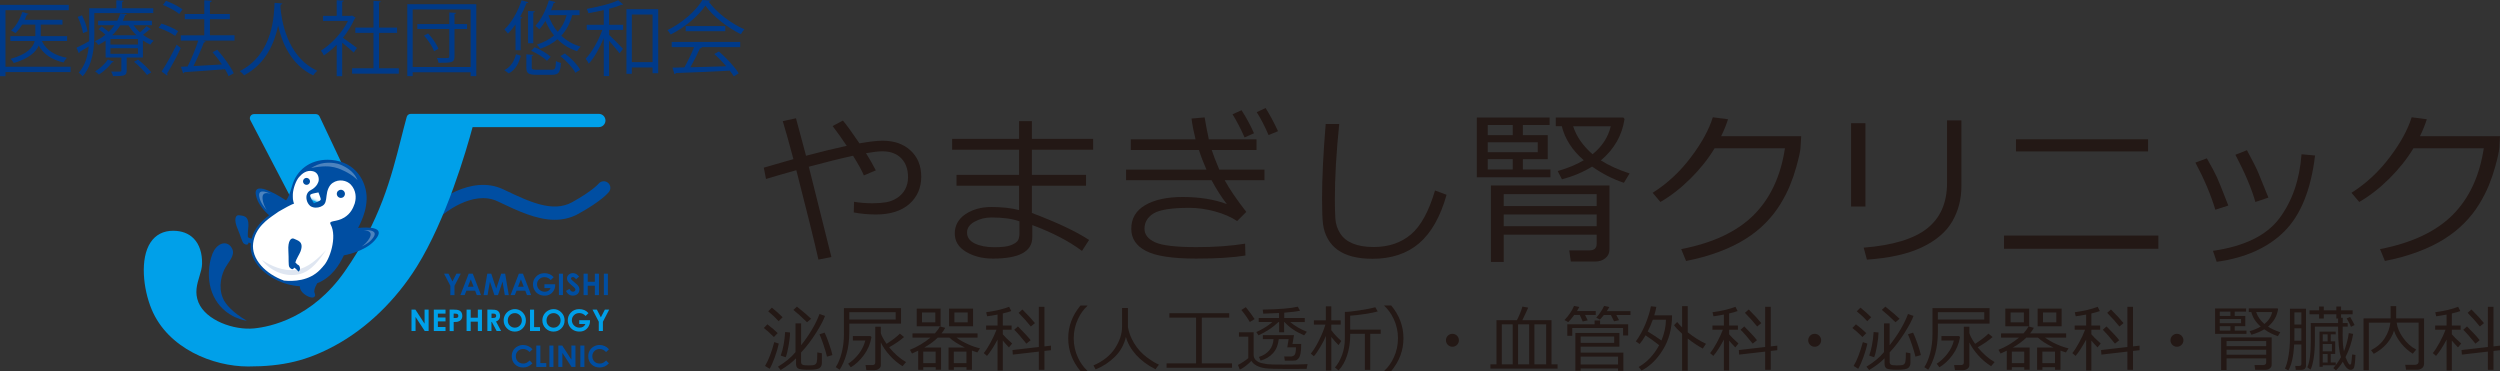 <?xml version="1.0" encoding="UTF-8"?>
<svg id="_レイヤー_2" data-name="レイヤー 2" xmlns="http://www.w3.org/2000/svg" xmlns:xlink="http://www.w3.org/1999/xlink" viewBox="0 0 857.15 127.24">
  <rect x="0" y="0" width="857.15" height="127.24" fill="#333333" stroke="none"/>
  <defs>
    <style>
      .cls-1 {
        fill: #004ea2;
      }

      .cls-2 {
        fill: #fff;
      }

      .cls-3 {
        clip-path: url(#clippath-2);
      }

      .cls-4 {
        clip-path: url(#clippath-1);
      }

      .cls-5 {
        stroke: #e4007f;
        stroke-miterlimit: 10;
        stroke-width: .25px;
      }

      .cls-5, .cls-6 {
        fill: none;
      }

      .cls-7 {
        clip-path: url(#clippath);
      }

      .cls-8 {
        clip-path: url(#clippath-3);
      }

      .cls-9 {
        fill: #00a0e9;
      }

      .cls-10 {
        fill: #003a89;
      }

      .cls-11 {
        opacity: .3;
      }

      .cls-12 {
        fill: #dfe6f1;
      }

      .cls-13 {
        fill: url(#linear-gradient);
      }

      .cls-14 {
        fill: #231815;
      }
    </style>
    <clipPath id="clippath">
      <rect class="cls-6" x="88.84" y="65.64" width="4.2" height="6.33"/>
    </clipPath>
    <clipPath id="clippath-1">
      <rect class="cls-6" x="123.98" y="78.87" width="4.49" height="5.67"/>
    </clipPath>
    <clipPath id="clippath-2">
      <rect class="cls-6" x="106.64" y="55.79" width="15.96" height="6.02"/>
    </clipPath>
    <clipPath id="clippath-3">
      <path class="cls-6" d="M106.55,66.62c-.39,.35-.15,.77,.04,1.25,.2,.54,1.03,1.83,1.03,1.83,0,0,.98-.36,1.44-.6,.46-.24,.94-.34,.91-.86-.02-.36-.79-2.27-.79-2.27,0,0-2.36,.42-2.62,.66"/>
    </clipPath>
    <linearGradient id="linear-gradient" x1="769" y1="-377.75" x2="770.08" y2="-377.75" gradientTransform="translate(3062.12 1518.07) rotate(-180) scale(3.84 -3.84)" gradientUnits="userSpaceOnUse">
      <stop offset="0" stop-color="#fff"/>
      <stop offset=".21" stop-color="#fdfefe"/>
      <stop offset=".28" stop-color="#f6fbfe"/>
      <stop offset=".34" stop-color="#eaf7fd"/>
      <stop offset=".38" stop-color="#d9f1fb"/>
      <stop offset=".42" stop-color="#c3e8f9"/>
      <stop offset=".45" stop-color="#a8def7"/>
      <stop offset=".48" stop-color="#87d2f4"/>
      <stop offset=".51" stop-color="#62c4f1"/>
      <stop offset=".53" stop-color="#37b4ed"/>
      <stop offset=".55" stop-color="#09a3e9"/>
      <stop offset=".56" stop-color="#00a0e9"/>
      <stop offset="1" stop-color="#00a0e9"/>
    </linearGradient>
  </defs>
  <g id="_作成" data-name="作成">
    <g>
      <g>
        <g>
          <path class="cls-14" d="M265.33,115.55c-1.39-1.39-2.54-2.43-3.45-3.1l1.23-1.26c1.58,1.23,2.76,2.24,3.54,3.02l-1.32,1.34Zm-1.46,10.9l-1.57-.99c1.15-1.89,2.21-4.61,3.17-8.17l1.55,.51c-.27,1.31-.72,2.83-1.33,4.56-.61,1.72-1.22,3.09-1.82,4.1m3.1-16.34c-1.01-1.13-2.2-2.26-3.58-3.38l1.25-1.26c1.43,1.14,2.65,2.23,3.68,3.29l-1.35,1.34Zm7.69,10.75v3.23c0,.45,.16,.76,.47,.93,.31,.17,1.01,.25,2.07,.25s1.75-.08,2.11-.23c.36-.15,.6-.46,.72-.93,.12-.47,.18-1.4,.18-2.81,0-.19,0-.35-.01-.48l1.59,.28v3.32c0,.73-.25,1.3-.74,1.72-.49,.42-1.77,.62-3.82,.62-1.91,0-3.1-.15-3.58-.43-.48-.29-.72-.81-.72-1.57v-1.93c-1.31,1.37-3.07,2.71-5.27,4.02l-.93-1.14c2.59-1.58,4.6-3.25,6.02-5v-9.85h1.92v7.5c2.94-3.73,5.04-7.3,6.3-10.71l1.89,.64c-.48,1.39-1.5,3.33-3.06,5.82-1.57,2.49-3.28,4.74-5.14,6.74m-5.27,1.63l-1.71-.58c.8-2.18,1.31-4.87,1.52-8.08l1.68,.16c0,1.13-.17,2.62-.49,4.45-.32,1.83-.65,3.18-1,4.05m7.32-12.01c-1.64-1.61-3.21-3.02-4.69-4.24l1.22-1.11c2.42,1.93,4.04,3.32,4.86,4.16l-1.39,1.18Zm6.83,11.8c-.26-1.11-.65-2.46-1.19-4.06-.54-1.59-.99-2.8-1.38-3.61l1.76-.58c.44,.9,.96,2.2,1.54,3.88,.59,1.69,.97,2.97,1.14,3.83l-1.87,.53Z"/>
          <path class="cls-14" d="M291.19,110.96v2.85c0,2.86-.32,5.39-.97,7.6-.65,2.21-1.43,4-2.34,5.35l-1.34-.88c.82-1.22,1.49-2.84,2.02-4.85,.52-2.01,.79-4.17,.79-6.47v-8.92h19.58v5.32h-17.73Zm.51,14.97l-.9-1.23c1.27-.8,2.46-1.9,3.57-3.3,1.11-1.4,1.88-2.94,2.3-4.64h-4.26v-1.53h6.05l.33,.35c-.37,2.26-1.23,4.31-2.59,6.16-1.36,1.84-2.86,3.24-4.5,4.2m-.51-16.38h15.91v-2.52h-15.91v2.52Zm8.8,17.34h-2.94l-.3-1.74h2.37c.64,0,.97-.29,.97-.86v-12.28h1.91v2.19c.27,.97,.93,2.19,1.97,3.68,2.03-1.3,3.55-2.47,4.56-3.5l1.44,1.16c-1.32,1.17-3.02,2.34-5.12,3.52,1.83,2.23,3.77,3.92,5.8,5.07l-1.21,1.41c-1.62-1.01-3.1-2.25-4.41-3.72-1.31-1.46-2.33-2.94-3.03-4.42v7.76c0,.5-.2,.91-.61,1.23-.41,.32-.87,.48-1.38,.48"/>
          <path class="cls-14" d="M320.79,125.9h-4.24v.9h-1.74v-6.57c-.74,.36-1.45,.69-2.12,.98l-.72-1.27c2.46-.97,4.81-2.36,7.05-4.19h-6.17v-1.44h7.69c.72-.79,1.3-1.59,1.71-2.39l1.84,.48c-.34,.63-.76,1.26-1.28,1.91h12.36v1.44h-7.24c1.17,.87,2.52,1.64,4.03,2.3,1.51,.67,2.85,1.13,4.04,1.38l-.9,1.41c-.6-.18-1.22-.39-1.86-.63v6.58h-1.87v-.9h-4.33v.9h-1.82v-7.64h5.6c-2.4-1.17-4.17-2.3-5.32-3.4h-3.97c-1.25,1.23-2.79,2.37-4.63,3.4h5.76v7.62h-1.84v-.88Zm-6.48-20.1h8.19v6.06h-8.19v-6.06Zm6.37,1.32h-4.56v3.4h4.56v-3.4Zm-4.13,17.39h4.24v-3.96h-4.24v3.96Zm8.85-18.71h8.22v6.06h-8.22v-6.06Zm1.62,18.71h4.33v-3.96h-4.33v3.96Zm4.77-17.39h-4.56v3.4h4.56v-3.4Z"/>
          <path class="cls-14" d="M338.4,122.03l-1.11-.97c.68-.81,1.46-2.01,2.33-3.61,.87-1.6,1.55-3.06,2.04-4.4h-3.56v-1.44h3.92v-3.76c-1.36,.26-2.55,.46-3.57,.59l-.33-1.39c3.23-.45,5.84-1.07,7.86-1.87l.74,1.47c-.75,.27-1.71,.55-2.9,.82v4.14h3.02v1.44h-3.02v1.57c.62,.75,1.68,1.8,3.2,3.15l-1.09,1.34c-.85-.89-1.56-1.66-2.11-2.33v10.23h-1.8v-10.57c-1.34,2.49-2.54,4.35-3.62,5.59m8.85-.46l-.11-1.56,9.03-1.04v-13.79h1.92v13.58l2.24-.26v1.57l-2.24,.25v6.46h-1.92v-6.23l-8.92,1.03Zm4.66-3.75c-1.78-2.21-3.17-3.8-4.18-4.77l1.28-1.13c2.08,2.08,3.53,3.65,4.36,4.72l-1.46,1.18Zm1.52-5.88c-1.14-1.44-2.54-3-4.19-4.68l1.3-1.16c1.87,1.87,3.3,3.43,4.3,4.68l-1.41,1.16Z"/>
          <path class="cls-14" d="M372.83,127.24h-2.38c-2.8-3.36-4.2-7.11-4.2-11.25s1.4-7.85,4.2-11.24h2.38v.12c-1.32,1.22-2.39,2.71-3.22,4.48-.98,2.09-1.47,4.3-1.47,6.64s.49,4.57,1.47,6.67c.83,1.76,1.9,3.26,3.22,4.48v.1Z"/>
          <path class="cls-14" d="M386.03,115.53c-.64,2.68-1.91,4.95-3.81,6.82-1.89,1.87-4.09,3.31-6.58,4.3l-.75-1.36c3.29-1.42,5.75-3.37,7.38-5.85,1.63-2.49,2.44-4.97,2.44-7.43v-6.42h2.02v6.59c.28,1.78,.99,3.61,2.12,5.5,1.13,1.89,2.56,3.47,4.29,4.76,1.73,1.29,3.13,2.15,4.21,2.58l-1.18,1.59c-2.68-1.36-4.89-2.99-6.62-4.91-1.73-1.91-2.91-3.97-3.52-6.17"/>
          <polygon class="cls-14" points="399.97 126.09 399.97 124.58 410.09 124.58 410.09 108.91 400.94 108.91 400.94 107.39 421.45 107.39 421.45 108.91 412.05 108.91 412.05 124.58 422.42 124.58 422.42 126.09 399.97 126.09"/>
          <path class="cls-14" d="M447.98,126.47l-6.73,.03c-3.77,0-6.25-.08-7.43-.24-1.18-.16-2.19-.47-3.01-.92-.82-.45-1.41-.99-1.76-1.61-1.34,1.37-2.66,2.37-3.96,3.01l-.65-1.62c.44-.19,1.06-.55,1.86-1.08,.8-.53,1.36-.95,1.68-1.26v-7.36h-3.2v-1.5h5.04v7.75c0,.76,.27,1.38,.81,1.85,.54,.48,1.17,.8,1.89,.97,.72,.16,1.4,.29,2.03,.38,.63,.09,2.45,.13,5.47,.13,3.89,0,6.66-.05,8.3-.16l-.35,1.64Zm-19.47-16.06c-.71-1.26-1.67-2.64-2.9-4.13l1.53-.97c1.18,1.46,2.19,2.82,3.03,4.09l-1.66,1Zm2.98,4.56l-.76-1.11c2.31-1.07,4.15-2.22,5.51-3.45h-4.68v-1.39h6.96v-1.7c-1.95,.11-3.76,.18-5.41,.22l-.17-1.39c5.66-.1,9.67-.43,12.02-1l.76,1.38c-1.16,.27-2.96,.49-5.4,.68v1.82h7.04v1.39h-5c1.57,1.33,3.47,2.44,5.7,3.33l-.93,1.23c-2.8-1.18-5.05-2.7-6.74-4.56h-.12v3.5h-1.71v-3.5h-.25c-1.82,1.78-4.1,3.3-6.83,4.56m.72,8.65l-.56-1.24c3.14-1.06,4.8-3.1,5-6.12h-3.66v-1.36h10.67l-.51,3.01h2.99c0,1.4-.08,2.5-.24,3.31-.16,.81-.4,1.38-.73,1.72-.33,.34-.65,.56-.96,.64-.31,.08-1.54,.11-3.69,.08l-.21-1.44h2.37c.23,0,.51-.09,.83-.26,.32-.17,.54-.51,.66-1.01,.12-.5,.17-1.13,.17-1.88h-2.97l.45-2.8h-3.38c-.19,1.93-.83,3.52-1.92,4.76-1.09,1.24-2.54,2.11-4.33,2.6"/>
          <path class="cls-14" d="M450.47,122.15l-1.04-.93c.89-1.05,1.82-2.55,2.79-4.5,.98-1.95,1.72-3.76,2.21-5.43h-3.95v-1.46h4.1v-4.81h1.87v4.81h3.22v1.46h-3.22v1.93c.98,1.31,2.12,2.54,3.43,3.69l-.95,1.41c-.8-.76-1.63-1.69-2.47-2.8v11.53h-1.87v-11.85c-.41,1.06-1.05,2.32-1.91,3.77-.86,1.45-1.6,2.51-2.22,3.18m17.5,4.65v-12.36h-5.04v.58c0,2.44-.35,4.72-1.05,6.84-.7,2.12-1.68,3.83-2.93,5.14l-1.24-1c.97-1.1,1.78-2.52,2.43-4.26,.65-1.74,.97-3.66,.97-5.77v-9.03c1.09,0,2.82-.18,5.2-.56,2.38-.37,4.13-.72,5.24-1.04l.83,1.44c-.89,.27-2.35,.57-4.39,.88-2.04,.31-3.73,.5-5.06,.58v4.77h10.46v1.44h-3.58v12.36h-1.84Z"/>
          <path class="cls-14" d="M481.19,115.98c0,4.14-1.4,7.88-4.2,11.25h-2.37v-.1c1.32-1.22,2.39-2.71,3.22-4.48,.98-2.1,1.47-4.32,1.47-6.67s-.49-4.55-1.47-6.64c-.83-1.76-1.9-3.26-3.22-4.48v-.13h2.37c2.8,3.39,4.2,7.14,4.2,11.25"/>
          <path class="cls-14" d="M495.76,116.67c0-.61,.22-1.13,.65-1.57,.43-.43,.96-.65,1.57-.65s1.14,.22,1.57,.65c.43,.44,.65,.96,.65,1.57s-.22,1.14-.65,1.57c-.43,.43-.96,.65-1.57,.65s-1.13-.22-1.57-.65c-.44-.43-.65-.96-.65-1.57"/>
          <path class="cls-14" d="M511,126.37v-1.46h2.08v-15.13h7c.85-1.62,1.48-3.18,1.89-4.66l1.99,.35c-.42,.98-1.09,2.42-2.01,4.31h10v15.13h2.08v1.46h-23.03Zm3.91-1.46h3.73v-13.7h-3.73v13.7Zm5.58,0h3.8v-13.7h-3.8v13.7Zm5.6,0h4.03v-13.7h-4.03v13.7Z"/>
          <path class="cls-14" d="M539.75,107.98c-.87,1.16-1.56,1.98-2.06,2.47l-1.29-.72c1.44-1.5,2.54-3.11,3.28-4.84l1.81,.35c-.16,.3-.43,.77-.8,1.41h6.42v1.33h-3.66l.91,1.85-1.71,.4-1.01-2.25h-1.88Zm6.98,3.19v-1.29h1.87v1.29h9.63v3.85h-1.74v-2.57h-17.43v2.68h-1.69v-3.96h9.35Zm8.03,15.96v-.79h-12.81v.76h-1.82v-12.96h15.1v4.72h-13.28v2.04h14.64v6.23h-1.84Zm-1.32-11.74h-11.49v2.16h11.49v-2.16Zm1.32,6.88h-12.81v2.69h12.81v-2.69Zm-4.85-14.28c-.6,.76-1.06,1.29-1.38,1.57l-1.24-.65c1.08-1.17,1.98-2.52,2.7-4.04l1.76,.39c-.18,.41-.46,.88-.83,1.41h8.1v1.33h-4.86l.95,1.77-1.71,.4-1.09-2.17h-2.4Z"/>
          <path class="cls-14" d="M562.83,127.02l-1-1.2c2.9-1.66,5.24-4.15,7.03-7.47-1.75-1.37-3.31-2.49-4.66-3.37-.66,1.15-1.34,2.14-2.04,2.96l-1.29-.89c1.37-1.91,2.49-3.97,3.38-6.19,.88-2.22,1.47-4.17,1.78-5.85l1.86,.2c-.11,.75-.34,1.71-.71,2.9h6.11c-.03,4.51-1.07,8.42-3.11,11.75-2.04,3.33-4.48,5.72-7.33,7.16m6.8-10.28c1.02-2.5,1.53-4.88,1.53-7.12h-4.5c-.52,1.42-1.09,2.76-1.74,4.03,1.43,.88,3,1.9,4.71,3.09m7.07,10.35v-12.66c-1.35-1.22-2.27-2.21-2.76-2.94l1.07-1.09c.5,.62,1.06,1.23,1.69,1.85v-7.29h1.94v8.98c2.07,1.64,4.15,2.96,6.25,3.95l-1.09,1.62c-1.65-.88-3.37-2.02-5.17-3.44v11.03h-1.94Z"/>
          <path class="cls-14" d="M587.43,122.03l-1.11-.97c.68-.81,1.46-2.01,2.33-3.61,.87-1.6,1.55-3.06,2.04-4.4h-3.56v-1.44h3.92v-3.76c-1.36,.26-2.55,.46-3.57,.59l-.33-1.39c3.22-.45,5.85-1.07,7.86-1.87l.74,1.47c-.75,.27-1.71,.55-2.9,.82v4.14h3.02v1.44h-3.02v1.57c.62,.75,1.69,1.8,3.2,3.15l-1.09,1.34c-.85-.89-1.56-1.66-2.11-2.33v10.23h-1.8v-10.57c-1.33,2.49-2.54,4.35-3.62,5.59m8.85-.46l-.11-1.56,9.03-1.04v-13.79h1.92v13.58l2.24-.26v1.57l-2.24,.25v6.46h-1.92v-6.23l-8.92,1.03Zm4.66-3.75c-1.78-2.21-3.17-3.8-4.18-4.77l1.28-1.13c2.08,2.08,3.53,3.65,4.35,4.72l-1.46,1.18Zm1.52-5.88c-1.14-1.44-2.54-3-4.19-4.68l1.3-1.16c1.87,1.87,3.3,3.43,4.3,4.68l-1.42,1.16Z"/>
          <path class="cls-14" d="M619.96,116.67c0-.61,.22-1.13,.65-1.57,.43-.43,.96-.65,1.57-.65s1.14,.22,1.57,.65c.43,.44,.65,.96,.65,1.57s-.22,1.14-.65,1.57c-.43,.43-.96,.65-1.57,.65s-1.13-.22-1.57-.65c-.43-.43-.65-.96-.65-1.57"/>
          <path class="cls-14" d="M638.56,115.55c-1.39-1.39-2.54-2.43-3.45-3.1l1.23-1.26c1.58,1.23,2.76,2.24,3.54,3.02l-1.32,1.34Zm-1.46,10.9l-1.57-.99c1.15-1.89,2.21-4.61,3.17-8.17l1.55,.51c-.27,1.31-.72,2.83-1.33,4.56-.62,1.72-1.22,3.09-1.82,4.1m3.1-16.34c-1-1.13-2.2-2.26-3.58-3.38l1.26-1.26c1.42,1.14,2.65,2.23,3.68,3.29l-1.35,1.34Zm7.69,10.75v3.23c0,.45,.16,.76,.47,.93,.31,.17,1.01,.25,2.07,.25s1.75-.08,2.11-.23c.36-.15,.6-.46,.72-.93,.12-.47,.18-1.4,.18-2.81,0-.19,0-.35-.02-.48l1.59,.28v3.32c0,.73-.25,1.3-.74,1.72-.5,.42-1.77,.62-3.82,.62-1.91,0-3.1-.15-3.59-.43-.48-.29-.72-.81-.72-1.57v-1.93c-1.31,1.37-3.07,2.71-5.28,4.02l-.93-1.14c2.59-1.58,4.6-3.25,6.02-5v-9.85h1.92v7.5c2.94-3.73,5.03-7.3,6.3-10.71l1.89,.64c-.47,1.39-1.49,3.33-3.06,5.82-1.57,2.49-3.28,4.74-5.14,6.74m-5.28,1.63l-1.71-.58c.8-2.18,1.31-4.87,1.52-8.08l1.68,.16c-.01,1.13-.17,2.62-.49,4.45-.32,1.83-.65,3.18-1,4.05m7.32-12.01c-1.64-1.61-3.21-3.02-4.7-4.24l1.22-1.11c2.42,1.93,4.04,3.32,4.87,4.16l-1.39,1.18Zm6.83,11.8c-.26-1.11-.65-2.46-1.19-4.06-.54-1.59-1-2.8-1.38-3.61l1.76-.58c.44,.9,.96,2.2,1.55,3.88,.59,1.69,.97,2.97,1.13,3.83l-1.87,.53Z"/>
          <path class="cls-14" d="M664.42,110.96v2.85c0,2.86-.32,5.39-.97,7.6-.65,2.21-1.42,4-2.34,5.35l-1.34-.88c.82-1.22,1.49-2.84,2.01-4.85,.53-2.01,.79-4.17,.79-6.47v-8.92h19.57v5.32h-17.73Zm.51,14.97l-.9-1.23c1.27-.8,2.46-1.9,3.57-3.3,1.11-1.4,1.88-2.94,2.3-4.64h-4.26v-1.53h6.05l.33,.35c-.37,2.26-1.23,4.31-2.59,6.16-1.36,1.84-2.86,3.24-4.5,4.2m-.51-16.38h15.91v-2.52h-15.91v2.52Zm8.8,17.34h-2.94l-.3-1.74h2.37c.64,0,.97-.29,.97-.86v-12.28h1.9v2.19c.28,.97,.93,2.19,1.97,3.68,2.03-1.3,3.55-2.47,4.56-3.5l1.44,1.16c-1.32,1.17-3.02,2.34-5.12,3.52,1.84,2.23,3.77,3.92,5.81,5.07l-1.21,1.41c-1.63-1.01-3.1-2.25-4.41-3.72-1.31-1.46-2.33-2.94-3.04-4.42v7.76c0,.5-.2,.91-.61,1.23-.4,.32-.87,.48-1.38,.48"/>
          <path class="cls-14" d="M694.02,125.9h-4.24v.9h-1.74v-6.57c-.74,.36-1.45,.69-2.12,.98l-.72-1.27c2.46-.97,4.81-2.36,7.05-4.19h-6.17v-1.44h7.69c.72-.79,1.3-1.59,1.71-2.39l1.84,.48c-.34,.63-.77,1.26-1.28,1.91h12.36v1.44h-7.24c1.17,.87,2.52,1.64,4.03,2.3,1.51,.67,2.85,1.13,4.04,1.38l-.91,1.41c-.6-.18-1.22-.39-1.86-.63v6.58h-1.87v-.9h-4.33v.9h-1.82v-7.64h5.6c-2.4-1.17-4.17-2.3-5.32-3.4h-3.97c-1.25,1.23-2.79,2.37-4.63,3.4h5.76v7.62h-1.84v-.88Zm-6.48-20.1h8.19v6.06h-8.19v-6.06Zm6.37,1.32h-4.56v3.4h4.56v-3.4Zm-4.13,17.39h4.24v-3.96h-4.24v3.96Zm8.85-18.71h8.22v6.06h-8.22v-6.06Zm1.62,18.71h4.33v-3.96h-4.33v3.96Zm4.77-17.39h-4.56v3.4h4.56v-3.4Z"/>
          <path class="cls-14" d="M711.63,122.03l-1.11-.97c.68-.81,1.46-2.01,2.33-3.61,.87-1.6,1.55-3.06,2.04-4.4h-3.56v-1.44h3.92v-3.76c-1.36,.26-2.55,.46-3.57,.59l-.32-1.39c3.22-.45,5.84-1.07,7.85-1.87l.74,1.47c-.75,.27-1.72,.55-2.9,.82v4.14h3.02v1.44h-3.02v1.57c.62,.75,1.68,1.8,3.2,3.15l-1.09,1.34c-.85-.89-1.56-1.66-2.11-2.33v10.23h-1.8v-10.57c-1.33,2.49-2.54,4.35-3.62,5.59m8.85-.46l-.11-1.56,9.03-1.04v-13.79h1.92v13.58l2.25-.26v1.57l-2.25,.25v6.46h-1.92v-6.23l-8.92,1.03Zm4.66-3.75c-1.78-2.21-3.17-3.8-4.17-4.77l1.28-1.13c2.08,2.08,3.53,3.65,4.35,4.72l-1.46,1.18Zm1.52-5.88c-1.14-1.44-2.54-3-4.19-4.68l1.3-1.16c1.87,1.87,3.3,3.43,4.3,4.68l-1.41,1.16Z"/>
          <path class="cls-14" d="M744.17,116.67c0-.61,.22-1.13,.65-1.57,.43-.43,.96-.65,1.57-.65s1.13,.22,1.57,.65c.43,.44,.65,.96,.65,1.57s-.22,1.14-.65,1.57c-.43,.43-.96,.65-1.57,.65s-1.14-.22-1.57-.65c-.43-.43-.65-.96-.65-1.57"/>
          <path class="cls-14" d="M766.2,111.84v1.51h4.03v1.13h-10.77v-8.73h10.64v1.09h-3.91v1.48h3.63v3.51h-3.63Zm-1.48-5h-3.66v1.48h3.66v-1.48Zm-3.66,3.98h7.31v-1.46h-7.31v1.46Zm3.66,1.01h-3.66v1.51h3.66v-1.51Zm12.27,11.04h-13.59v3.98h-1.87v-11.18h17.33v9.38c0,.51-.2,.92-.6,1.25-.4,.33-.89,.49-1.48,.49h-3.57l-.23-1.63h2.92c.72,0,1.09-.31,1.09-.94v-1.35Zm0-5.93h-13.59v1.74h13.59v-1.74Zm-13.59,4.68h13.59v-1.71h-13.59v1.71Zm17.57-6.35c-1.58-.52-3.13-1.3-4.65-2.37-1.29,.79-2.75,1.41-4.4,1.86l-.63-1.21c1.45-.41,2.72-.94,3.81-1.58-1.68-1.45-2.75-3.11-3.21-4.97h-.88v-1.27h9.89l.17,.21c-.35,2.4-1.51,4.42-3.46,6.06,1.14,.72,2.54,1.36,4.2,1.91l-.83,1.37Zm-7.42-8.27c.47,1.49,1.42,2.85,2.83,4.09,1.4-1.13,2.29-2.5,2.67-4.09h-5.5Z"/>
          <path class="cls-14" d="M790.64,125.34c0,.99-.59,1.48-1.79,1.48h-1.71l-.2-1.36h1.31c.53,0,.8-.23,.8-.7v-6.66h-2.46c-.23,4.09-.9,7.05-2.01,8.89l-1.17-.63c.49-.97,.9-2.41,1.23-4.32,.33-1.9,.49-3.91,.49-6.02v-10.16h5.51v19.47Zm-1.59-8.5v-4.3h-2.39v2.82c0,.43,0,.93-.02,1.47h2.41Zm0-9.72h-2.39v4.16h2.39v-4.16Zm18.54,14.58c-.03,1.12-.1,2.06-.19,2.83-.1,.77-.2,1.28-.31,1.53-.11,.25-.26,.43-.45,.55-.19,.12-.43,.18-.72,.18h-.01c-.92,0-1.8-.92-2.66-2.75-.73,1.18-1.51,2.16-2.34,2.94l-.91-.77c.25-.26,.52-.59,.81-.97h-4.44v.53h-1.11v-12.07h5.55v.93h-1.69v2.41h1.53v4.32h-1.53v2.92h1.71v.93c.63-.82,1.23-1.74,1.8-2.76-.35-1.08-.6-2.38-.76-3.91-.16-1.53-.24-3.6-.24-6.2v-.35h-7.95v4.84c0,2.22-.14,4.22-.42,5.99-.28,1.77-.64,3.08-1.07,3.92l-1.11-.81c.8-1.72,1.19-4.6,1.19-8.63v-6.53h9.37v-1.56s-.61,0-.61,0v-1.46h-4.3v1.46h-1.61v-1.46h-3.28v-1.34h3.28v-1.31h1.61v1.31h4.3v-1.31h1.63v1.31h3.96v1.34h-3.96v1.21h.58c0,.49,0,1.09-.01,1.81h1.7v1.22h-1.71c-.01,1.31-.02,2.2-.02,2.66v.52c0,2.04,.14,3.78,.43,5.24v.1c.26-.6,.56-1.5,.92-2.73,.36-1.22,.6-2.41,.75-3.57l1.51,.28c-.44,2.72-1.32,5.37-2.63,7.94,.18,.5,.38,.98,.62,1.46,.24,.47,.42,.78,.54,.92,.12,.14,.24,.21,.36,.21,.21,0,.35-.12,.41-.35,.07-.23,.18-1.28,.35-3.14l1.16,.18Zm-9.53-7.06h-1.69v2.41h1.69v-2.41Zm1.46,3.31h-3.15v2.51h3.15v-2.51Zm-1.46,3.43h-1.69v2.92h1.69v-2.92Zm9.23-9.93c-.28,.13-.7,.33-1.24,.6-.32-.88-.81-1.84-1.46-2.87l1.18-.51c.72,1.22,1.23,2.14,1.52,2.78"/>
          <path class="cls-14" d="M828.58,126.77h-3.63l-.3-1.69h3.38c.33,0,.61-.1,.85-.28,.24-.19,.36-.43,.36-.73v-13.46h-7.52c.2,1.71,.94,3.46,2.22,5.24,1.28,1.78,2.76,3.12,4.47,4.01l-1.16,1.41c-1.51-.93-2.84-2.1-3.98-3.52-1.14-1.42-1.96-2.88-2.46-4.37-1.06,3.36-3.38,6.01-6.94,7.93l-.94-1.24c2.1-1.1,3.68-2.5,4.74-4.19,1.06-1.69,1.69-3.44,1.89-5.26h-7.38v16.33h-1.82v-17.79h9.28v-4.21h1.92v4.21h9.56v15.47c0,.65-.22,1.17-.67,1.56-.45,.39-1.07,.58-1.85,.58"/>
          <path class="cls-14" d="M835.22,122.03l-1.11-.97c.68-.81,1.46-2.01,2.33-3.61,.87-1.6,1.55-3.06,2.04-4.4h-3.56v-1.44h3.92v-3.76c-1.36,.26-2.55,.46-3.57,.59l-.32-1.39c3.22-.45,5.84-1.07,7.85-1.87l.74,1.47c-.75,.27-1.72,.55-2.9,.82v4.14h3.02v1.44h-3.02v1.57c.62,.75,1.68,1.8,3.2,3.15l-1.09,1.34c-.85-.89-1.56-1.66-2.11-2.33v10.23h-1.8v-10.57c-1.33,2.49-2.54,4.35-3.62,5.59m8.85-.46l-.11-1.56,9.03-1.04v-13.79h1.92v13.58l2.25-.26v1.57l-2.25,.25v6.46h-1.92v-6.23l-8.92,1.03Zm4.66-3.75c-1.78-2.21-3.17-3.8-4.17-4.77l1.28-1.13c2.08,2.08,3.53,3.65,4.35,4.72l-1.46,1.18Zm1.52-5.88c-1.14-1.44-2.54-3-4.19-4.68l1.3-1.16c1.87,1.87,3.3,3.43,4.3,4.68l-1.41,1.16Z"/>
        </g>
        <g>
          <path class="cls-14" d="M285.08,88.13l-4.47,.88c-1.43-6.36-3.96-16.57-7.58-30.65-3.61,1-7.07,2-10.39,3l-.77-3.88,10.16-2.92c-1.36-5.15-2.58-9.49-3.65-13.02l4.53-.99,3.45,12.85c5.32-1.41,9.97-2.55,13.95-3.4-1.74-2.58-3.35-4.85-4.84-6.79l3.54-1.87c1.17,1.38,3.06,3.98,5.66,7.81,3.4-.6,6.05-.91,7.95-.91,3.96,0,7.16,1.12,9.59,3.37,2.43,2.24,3.65,5.24,3.65,9s-1.37,6.94-4.1,9.34c-2.74,2.39-6.56,3.59-11.46,3.59-2.66,0-5.19-.24-7.58-.71l.11-3.65c1.94,.34,4.06,.51,6.34,.51,1.77,0,3.33-.12,4.68-.35,1.35-.24,2.61-.74,3.79-1.51,1.18-.77,2.09-1.77,2.73-2.97,.64-1.21,.96-2.56,.96-4.07,0-2.76-.77-4.92-2.31-6.51-1.54-1.59-3.68-2.39-6.44-2.41-1.32,0-3.21,.22-5.66,.65,1.23,1.94,2.35,3.9,3.37,5.89l-4.1,1.73c-.62-1.53-1.86-3.77-3.71-6.74-4.23,.92-9.28,2.18-15.17,3.76l7.75,30.96Z"/>
          <path class="cls-14" d="M373.4,82.27l-2.43,3.76c-4.45-3.34-10.13-6.29-17.04-8.86v4.19c0,4.87-4.49,7.3-13.47,7.3-3.57,0-6.64-.77-9.23-2.31-2.58-1.54-3.88-3.65-3.88-6.32s1.23-4.98,3.68-6.61c2.45-1.63,5.41-2.45,8.86-2.45,3.62,0,6.79,.35,9.51,1.05v-8.35h-21.45v-3.71h21.45v-8.63h-22.95v-3.71h22.95v-6.08h4.39v6.08h21v3.71h-21v8.63h18.56v3.71h-18.56v9.34c8.68,3.28,15.21,6.37,19.61,9.25m-23.88-2.38v-3.99c-2.42-.89-5.61-1.33-9.59-1.33-2.08,0-3.99,.47-5.74,1.42-1.75,.94-2.63,2.19-2.63,3.74,0,1.64,.88,2.89,2.65,3.75,1.76,.86,3.98,1.29,6.64,1.29s4.39-.21,5.53-.62c1.14-.41,1.95-.9,2.43-1.44,.48-.55,.72-1.48,.72-2.8"/>
          <path class="cls-14" d="M427.29,72.65l-3.14,3.14c-2.04-1.38-4.57-2.48-7.58-3.3-3.02-.82-5.93-1.23-8.74-1.23-6.11,0-10.21,.64-12.3,1.91-2.08,1.27-3.13,3.03-3.13,5.28,0,1.96,1.21,3.5,3.62,4.61,2.42,1.11,7.16,1.67,14.24,1.67,6.26,0,11.81-.4,16.64-1.19l.11,4.07c-4.21,.7-9.83,1.05-16.87,1.05-8.13,0-13.88-.87-17.23-2.62-3.36-1.74-5.04-4.28-5.04-7.6,0-3.55,1.6-6.25,4.78-8.11,3.19-1.86,7.47-2.79,12.85-2.79,5.77,0,10.82,.81,15.14,2.43-1.89-2.43-3.63-5.16-5.24-8.18h-29.32v-3.65h27.56c-1.07-2.43-1.93-4.67-2.57-6.71h-23.37v-3.65h22.21c-.6-2.36-1.07-4.74-1.39-7.13l4.5-.4c.26,1.7,.74,4.21,1.44,7.53h16.36v3.65h-15.37c.38,1.23,1.24,3.46,2.58,6.71h15.51v3.65h-13.64c1.62,2.98,4.08,6.59,7.39,10.84m2.66-26.94l-3.23,1.44c-1.36-3.06-2.74-5.71-4.13-7.95l3.09-1.39c1.64,2.55,3.07,5.18,4.27,7.9m8.24-.71l-3.25,1.33c-1.24-2.93-2.59-5.54-4.05-7.84l3.03-1.44c1.3,2.02,2.73,4.67,4.27,7.95"/>
          <path class="cls-14" d="M495.98,66.77c-2.13,7.55-5.28,13.09-9.42,16.64-4.15,3.55-9.49,5.32-16.02,5.32-2.55,0-4.81-.26-6.79-.76-1.98-.51-3.68-1.27-5.09-2.28-1.41-1.01-2.55-2.27-3.4-3.79-.85-1.52-1.39-3.16-1.63-4.94-.24-1.77-.35-4.71-.35-8.8,0-6.96,.41-15.51,1.25-25.64h4.64c-1,9.72-1.5,18.34-1.5,25.86,0,2.62,.06,4.83,.18,6.64,.12,1.8,.67,3.47,1.64,5,.97,1.53,2.42,2.69,4.34,3.48,1.92,.79,4.31,1.19,7.16,1.19,5.11,0,9.37-1.44,12.76-4.31,3.4-2.88,6.15-7.9,8.26-15.07l3.96,1.47Z"/>
          <path class="cls-14" d="M522.13,54.57v3.54h9.45v2.66h-25.24v-20.46h24.96v2.55h-9.17v3.48h8.52v8.24h-8.52Zm-3.48-11.72h-8.57v3.48h8.57v-3.48Zm-8.57,9.34h17.15v-3.42h-17.15v3.42Zm8.57,2.38h-8.57v3.54h8.57v-3.54Zm28.78,25.89h-31.86v9.34h-4.39v-26.2h40.64v21.99c0,1.19-.47,2.16-1.4,2.93-.93,.76-2.09,1.15-3.47,1.15h-8.38l-.54-3.82h6.85c1.7,0,2.55-.74,2.55-2.21v-3.17Zm0-13.89h-31.86v4.08h31.86v-4.08Zm-31.86,10.98h31.86v-4.02h-31.86v4.02Zm41.2-14.88c-3.7-1.21-7.33-3.06-10.9-5.55-3.02,1.87-6.46,3.32-10.33,4.36l-1.47-2.83c3.39-.96,6.38-2.2,8.94-3.71-3.94-3.4-6.45-7.28-7.53-11.66h-2.07v-2.97h23.18l.4,.48c-.83,5.62-3.54,10.36-8.12,14.21,2.68,1.7,5.96,3.19,9.85,4.47l-1.95,3.2Zm-17.4-19.38c1.11,3.49,3.33,6.69,6.65,9.59,3.28-2.66,5.37-5.86,6.25-9.59h-12.9Z"/>
          <path class="cls-14" d="M592.46,40.9c-.55,1.79-1.33,3.73-2.35,5.8h27.45l-.23,3.93c-.06,1.13-.54,3.33-1.44,6.59-.58,2.09-1.31,4.2-2.16,6.31-.86,2.11-1.98,4.3-3.38,6.57-1.4,2.26-3.08,4.4-5.05,6.39-1.97,2-4.27,3.83-6.89,5.48-2.62,1.65-5.66,3.12-9.1,4.4-3.44,1.28-7.18,2.32-11.22,3.11l-1.67-4.07c10.89-2.11,19.17-6.01,24.86-11.69,5.69-5.68,9.26-13.31,10.71-22.89h-24.11c-2.22,3.66-4.98,7.13-8.28,10.4-3.29,3.27-6.73,5.95-10.31,8.02l-2.66-3.14c5-3.17,9.36-7.21,13.07-12.13,3.72-4.91,6.24-9.5,7.56-13.77l5.21,.68Z"/>
          <path class="cls-14" d="M639.58,70.81h-4.92v-28.58h4.92v28.58Zm32.91-6.96c0,4.43-1.05,8.46-3.14,12.07-2.09,3.61-5.56,6.57-10.4,8.87-4.84,2.3-11.12,3.71-18.86,4.22l-1.11-4.1c9.96-.79,17.22-2.99,21.76-6.59,4.55-3.6,6.82-8.79,6.82-15.56v-21.48h4.92v22.58Z"/>
          <path class="cls-14" d="M740.02,85.3h-52.92v-4.53h52.92v4.53Zm-3.54-33.39h-45.28v-4.16h45.28v4.16Z"/>
          <path class="cls-14" d="M764,70.47l-4.44,1.44c-1.6-5.25-3.88-10.63-6.85-16.16l3.93-1.47c1.62,2.83,2.77,4.99,3.45,6.48,.68,1.49,1.98,4.73,3.91,9.71m29.74-17.15c-1.41,11.77-4.93,20.45-10.54,26.03-5.61,5.58-13.34,9.06-23.19,10.41l-1.27-3.76c10.75-1.55,18.34-5.25,22.75-11.12,4.41-5.87,6.95-13.2,7.61-21.99l4.64,.42Zm-15.99,14.43l-4.47,1.5c-1.3-4.6-3.58-10-6.85-16.19l3.96-1.56c2.13,3.94,3.46,6.6,3.99,7.97,.53,1.37,1.65,4.13,3.37,8.28"/>
          <path class="cls-14" d="M832.05,40.9c-.55,1.79-1.33,3.73-2.35,5.8h27.45l-.22,3.93c-.06,1.13-.54,3.33-1.44,6.59-.58,2.09-1.31,4.2-2.16,6.31-.86,2.11-1.98,4.3-3.38,6.57-1.39,2.26-3.08,4.4-5.05,6.39-1.97,2-4.27,3.83-6.89,5.48-2.62,1.65-5.66,3.12-9.1,4.4-3.44,1.28-7.18,2.32-11.22,3.11l-1.67-4.07c10.89-2.11,19.17-6.01,24.86-11.69,5.69-5.68,9.26-13.31,10.71-22.89h-24.11c-2.22,3.66-4.98,7.13-8.28,10.4-3.29,3.27-6.73,5.95-10.31,8.02l-2.66-3.14c5-3.17,9.36-7.21,13.07-12.13,3.72-4.91,6.24-9.5,7.56-13.77l5.21,.68Z"/>
        </g>
      </g>
      <g>
        <polygon class="cls-1" points="152.26 93.84 153.76 93.84 155.13 96.48 156.49 93.84 157.97 93.84 155.82 98 155.82 101.18 154.41 101.18 154.41 98 152.26 93.84"/>
        <path class="cls-1" d="M160.69,93.84h1.41l2.82,7.33h-1.45l-.57-1.51h-2.99l-.6,1.51h-1.45l2.83-7.33Zm.72,1.94l-.98,2.52h1.96l-.98-2.52Z"/>
        <polygon class="cls-1" points="167.07 93.84 168.43 93.84 170.13 98.96 171.84 93.84 173.2 93.84 174.44 101.18 173.08 101.18 172.3 96.55 170.74 101.18 169.51 101.18 167.97 96.55 167.16 101.18 165.8 101.18 167.07 93.84"/>
        <path class="cls-1" d="M177.89,93.84h1.41l2.82,7.33h-1.45l-.57-1.51h-2.99l-.6,1.51h-1.45l2.83-7.33Zm.71,1.94l-.98,2.52h1.96l-.98-2.52Z"/>
        <path class="cls-1" d="M189.82,95.04l-.98,.97c-.62-.66-1.35-.99-2.17-.99-.72,0-1.33,.24-1.81,.72-.49,.48-.73,1.06-.73,1.74s.25,1.31,.76,1.8c.5,.49,1.13,.74,1.87,.74,.48,0,.89-.1,1.22-.3,.33-.2,.6-.52,.8-.95h-2.12v-1.31h3.69v.31c0,.64-.16,1.25-.49,1.82-.33,.58-.76,1.01-1.29,1.32-.53,.3-1.15,.45-1.86,.45-.76,0-1.44-.17-2.04-.5-.6-.33-1.07-.8-1.41-1.41-.35-.61-.52-1.27-.52-1.98,0-.97,.32-1.82,.96-2.53,.76-.85,1.75-1.28,2.97-1.28,.64,0,1.23,.12,1.79,.35,.47,.2,.93,.54,1.38,1.03"/>
        <rect class="cls-1" x="191.63" y="93.84" width="1.38" height="7.33"/>
        <path class="cls-1" d="M198.53,94.84l-1.03,.91c-.36-.51-.73-.76-1.11-.76-.18,0-.33,.05-.45,.15-.12,.1-.17,.21-.17,.33s.04,.24,.13,.35c.11,.15,.46,.46,1.02,.94,.53,.45,.86,.73,.97,.84,.28,.29,.48,.56,.6,.82,.12,.26,.18,.55,.18,.85,0,.6-.21,1.1-.62,1.49-.42,.39-.96,.59-1.63,.59-.52,0-.98-.13-1.37-.38-.39-.26-.72-.66-1-1.21l1.17-.71c.35,.65,.76,.97,1.22,.97,.24,0,.44-.07,.61-.21,.16-.14,.24-.3,.24-.48,0-.17-.06-.33-.18-.5-.12-.17-.39-.42-.81-.76-.8-.65-1.31-1.15-1.55-1.51-.23-.35-.35-.71-.35-1.06,0-.51,.19-.95,.58-1.31,.39-.36,.87-.55,1.44-.55,.37,0,.71,.08,1.05,.25,.33,.17,.69,.48,1.07,.93"/>
        <polygon class="cls-1" points="200.09 93.84 201.51 93.84 201.51 96.61 203.95 96.61 203.95 93.84 205.36 93.84 205.36 101.18 203.95 101.18 203.95 97.96 201.51 97.96 201.51 101.18 200.09 101.18 200.09 93.84"/>
        <rect class="cls-1" x="207.04" y="93.84" width="1.38" height="7.33"/>
        <polygon class="cls-9" points="141.09 106.16 142.43 106.16 145.57 110.99 145.57 106.16 146.96 106.16 146.96 113.49 145.62 113.49 142.48 108.68 142.48 113.49 141.09 113.49 141.09 106.16"/>
        <polygon class="cls-9" points="148.74 106.16 152.75 106.16 152.75 107.53 150.13 107.53 150.13 108.85 152.75 108.85 152.75 110.19 150.13 110.19 150.13 112.12 152.75 112.12 152.75 113.49 148.74 113.49 148.74 106.16"/>
        <path class="cls-9" d="M154.15,106.16h1.48c.8,0,1.38,.07,1.73,.22,.35,.15,.63,.39,.84,.72,.2,.33,.31,.73,.31,1.19,0,.51-.13,.94-.4,1.28-.27,.34-.63,.57-1.09,.71-.27,.08-.76,.12-1.47,.12v3.11h-1.39v-7.33Zm1.39,2.87h.44c.35,0,.59-.02,.73-.07,.14-.05,.24-.13,.32-.25,.08-.12,.12-.25,.12-.42,0-.28-.11-.49-.33-.62-.16-.1-.46-.14-.89-.14h-.39v1.51Z"/>
        <polygon class="cls-9" points="159.97 106.16 161.38 106.16 161.38 108.93 163.83 108.93 163.83 106.16 165.24 106.16 165.24 113.49 163.83 113.49 163.83 110.28 161.38 110.28 161.38 113.49 159.97 113.49 159.97 106.16"/>
        <path class="cls-9" d="M167.11,106.16h1.48c.81,0,1.39,.07,1.73,.22,.34,.14,.62,.38,.83,.72,.21,.34,.31,.73,.31,1.19,0,.48-.12,.89-.35,1.21-.23,.32-.58,.57-1.04,.73l1.74,3.26h-1.53l-1.65-3.11h-.13v3.11h-1.4v-7.33Zm1.4,2.87h.44c.45,0,.75-.06,.92-.17,.17-.12,.25-.31,.25-.58,0-.16-.04-.3-.13-.42-.08-.12-.19-.2-.33-.26-.14-.05-.39-.08-.76-.08h-.38v1.51Z"/>
        <path class="cls-9" d="M176.51,105.98c1.04,0,1.93,.37,2.68,1.13,.75,.75,1.12,1.67,1.12,2.75s-.37,1.98-1.11,2.72c-.74,.74-1.63,1.11-2.68,1.11s-2.02-.38-2.74-1.14c-.73-.76-1.09-1.67-1.09-2.71,0-.7,.17-1.35,.51-1.93,.34-.59,.81-1.05,1.4-1.4,.6-.34,1.23-.52,1.92-.52m-.02,1.37c-.68,0-1.25,.24-1.71,.71-.46,.47-.69,1.07-.69,1.8,0,.81,.29,1.45,.87,1.92,.45,.37,.97,.55,1.56,.55,.66,0,1.23-.24,1.69-.72,.47-.48,.7-1.07,.7-1.77s-.23-1.29-.71-1.77c-.47-.48-1.04-.73-1.71-.73"/>
        <polygon class="cls-9" points="181.72 106.16 183.12 106.16 183.12 112.16 185.15 112.16 185.15 113.49 181.72 113.49 181.72 106.16"/>
        <path class="cls-9" d="M189.78,105.98c1.04,0,1.93,.37,2.68,1.13,.75,.75,1.12,1.67,1.12,2.75s-.37,1.98-1.11,2.72c-.74,.74-1.63,1.11-2.68,1.11s-2.02-.38-2.74-1.14c-.73-.76-1.09-1.67-1.09-2.71,0-.7,.17-1.35,.51-1.93,.34-.59,.81-1.05,1.4-1.4,.6-.34,1.23-.52,1.92-.52m-.01,1.37c-.68,0-1.25,.24-1.71,.71-.46,.47-.69,1.07-.69,1.8,0,.81,.29,1.45,.87,1.92,.45,.37,.97,.55,1.56,.55,.66,0,1.23-.24,1.69-.72,.47-.48,.7-1.07,.7-1.77s-.23-1.29-.71-1.77c-.47-.48-1.04-.73-1.71-.73"/>
        <path class="cls-9" d="M201.76,107.36l-.98,.97c-.62-.66-1.35-.99-2.17-.99-.72,0-1.33,.24-1.81,.72-.49,.48-.73,1.06-.73,1.74s.25,1.31,.76,1.8c.5,.49,1.13,.74,1.87,.74,.48,0,.89-.1,1.22-.3,.33-.2,.6-.52,.8-.95h-2.12v-1.31h3.69v.31c0,.64-.16,1.25-.49,1.82-.33,.58-.76,1.01-1.29,1.32-.53,.3-1.15,.45-1.86,.45-.76,0-1.44-.17-2.04-.5-.6-.33-1.07-.8-1.42-1.41-.35-.61-.52-1.27-.52-1.98,0-.97,.32-1.82,.96-2.53,.76-.85,1.75-1.28,2.97-1.28,.64,0,1.23,.12,1.79,.35,.47,.2,.93,.54,1.38,1.03"/>
        <polygon class="cls-9" points="203.15 106.16 204.65 106.16 206.01 108.8 207.38 106.16 208.86 106.16 206.71 110.32 206.71 113.49 205.3 113.49 205.3 110.32 203.15 106.16"/>
        <path class="cls-1" d="M182.55,119.77l-.97,.93c-.67-.7-1.41-1.05-2.24-1.05-.7,0-1.29,.24-1.77,.72-.48,.48-.72,1.07-.72,1.77,0,.49,.11,.92,.32,1.3,.21,.38,.51,.68,.9,.89,.39,.21,.82,.32,1.3,.32,.41,0,.77-.07,1.11-.23,.34-.15,.7-.43,1.11-.83l.95,.99c-.54,.53-1.05,.9-1.54,1.1-.48,.2-1.03,.31-1.65,.31-1.14,0-2.07-.36-2.8-1.09-.73-.72-1.09-1.65-1.09-2.78,0-.73,.17-1.38,.5-1.95,.33-.57,.8-1.03,1.42-1.37,.62-.35,1.28-.52,1.99-.52,.6,0,1.19,.13,1.75,.38,.56,.26,1.04,.62,1.45,1.09"/>
        <polygon class="cls-1" points="183.87 118.48 185.27 118.48 185.27 124.48 187.3 124.48 187.3 125.81 183.87 125.81 183.87 118.48"/>
        <rect class="cls-1" x="188.37" y="118.48" width="1.38" height="7.33"/>
        <polygon class="cls-1" points="191.43 118.48 192.77 118.48 195.91 123.3 195.91 118.48 197.3 118.48 197.3 125.81 195.96 125.81 192.82 121 192.82 125.81 191.43 125.81 191.43 118.48"/>
        <rect class="cls-1" x="198.98" y="118.48" width="1.39" height="7.33"/>
        <path class="cls-1" d="M208.78,119.77l-.97,.93c-.67-.7-1.41-1.05-2.24-1.05-.7,0-1.29,.24-1.77,.72-.48,.48-.72,1.07-.72,1.77,0,.49,.11,.92,.32,1.3,.21,.38,.51,.68,.9,.89,.39,.21,.82,.32,1.3,.32,.41,0,.77-.07,1.11-.23,.34-.15,.7-.43,1.11-.83l.95,.99c-.54,.53-1.05,.9-1.54,1.1-.48,.2-1.03,.31-1.65,.31-1.14,0-2.07-.36-2.8-1.09-.73-.72-1.09-1.65-1.09-2.78,0-.73,.17-1.38,.5-1.95,.33-.57,.8-1.03,1.42-1.37,.62-.35,1.28-.52,1.99-.52,.6,0,1.19,.13,1.75,.38,.56,.26,1.04,.62,1.45,1.09"/>
        <path class="cls-1" d="M84.64,109.99s-6.86-.8-10.71-7.18c-3.99-6.62-1.91-14.71-.55-16.92,2.03-3.28,5.16-3.16,6.3-.42,.87,2.1-1.13,4.08-2.37,6.21-1.24,2.13-2.59,6.47-.89,10.55,.91,2.17,3.4,4.91,8.22,7.76"/>
        <path class="cls-1" d="M190.23,75.36c-6.3,0-12.82-3.1-19.19-6.13l-.42-.2c-8.69-4.13-19.02,4.75-19.12,4.84-.94,.82-2.38,.73-3.2-.22-.82-.95-.73-2.38,.22-3.2,.51-.45,12.71-10.91,24.05-5.52l.42,.2c8.52,4.05,16.56,7.87,23.19,4.19,7.05-3.92,9.02-6.3,9.04-6.32,.78-.96,2.19-1.14,3.17-.38,.97,.76,1.17,2.15,.42,3.14-.23,.3-2.47,3.1-10.44,7.52-2.65,1.47-5.38,2.07-8.15,2.07"/>
        <path class="cls-9" d="M205.31,39.04h-64.49c-.64,0-1.2,.43-1.37,1.04-.67,2.43-1.29,4.87-1.94,7.45-3.35,13.2-7.15,28.16-19.34,45.57-11.15,15.93-25.46,18.95-31.09,19.5-6.85,.68-16.52-2.74-19.04-8.93-1.36-3.33-.49-6.19,.34-8.95,.45-1.47,.87-2.87,.9-4.24,.08-3.7-.91-6.7-2.86-8.69-1.73-1.77-4.11-2.67-7.08-2.67-3.32,0-5.99,1.38-7.72,3.99-3.68,5.52-2.56,15.94,.36,22.94,5.61,13.46,21.09,19.6,33.09,19.6s20.2-2,29.7-7.13c10.93-5.9,20.92-15.53,28.14-27.11,10.12-16.24,16.97-39.83,19.12-47.83h43.29c1.26,0,2.27-1.02,2.27-2.27s-1.02-2.27-2.27-2.27"/>
        <path class="cls-9" d="M124.49,71.49l-14.93-31.56c-.23-.49-.73-.81-1.28-.81h-21.2c-.5,0-.96,.26-1.21,.68-.26,.42-.27,.95-.04,1.39l25.71,49.23c.23,.44,.66,.72,1.15,.76,.04,0,.07,0,.1,0,.45,0,.88-.22,1.15-.58l.16-.22c.15-.21,.31-.42,.46-.64,3.91-5.59,7.16-11.17,9.94-17.05,.18-.38,.18-.83,0-1.21"/>
        <path class="cls-2" d="M115.1,55.45c-6.22-1.17-12.7,1.56-14.6,8.51-.3,1.11-.68,2.22-1.15,3.37-.43,1.05-1.22,2.31-3.39,4.34-1.85,1.73-8.7,4.7-9.57,11.68-1.09,8.68,11.2,15.74,19.48,14.18,8.39-1.58,11.22-9.11,12.83-12.83,1.61-3.72,2.92-4.68,4.82-9.1,.83-1.93,1.63-4.18,1.77-7.26,.2-4.62-2.5-11.45-10.18-12.9"/>
        <path class="cls-5" d="M115.1,55.45c-6.22-1.17-12.7,1.56-14.6,8.51-.3,1.11-.68,2.22-1.15,3.37-.43,1.05-1.22,2.31-3.39,4.34-1.85,1.73-8.7,4.7-9.57,11.68-1.09,8.68,11.2,15.74,19.48,14.18,8.39-1.58,11.22-9.11,12.83-12.83,1.61-3.72,2.92-4.68,4.82-9.1,.83-1.93,1.63-4.18,1.77-7.26,.2-4.62-2.5-11.45-10.18-12.9Z"/>
        <path class="cls-12" d="M101.32,92.52c-4.2,.57-8.56-1.41-11.5-3.4,2.63,3.57,7.94,6.16,12.99,4.84,4.13-1.08,6.74-5,9.05-8.26-2.84,2.86-6,6.2-10.54,6.82"/>
        <path class="cls-1" d="M106.19,61.72c-.12-.29-.35-.52-.65-.64-.6-.25-1.31,.05-1.56,.65-.25,.61,.04,1.31,.65,1.56,.15,.06,.3,.09,.46,.09,.49,0,.92-.29,1.11-.74,.12-.29,.12-.62,0-.92"/>
        <path class="cls-1" d="M117.4,65.17c-.7-.29-1.54,.07-1.82,.76-.29,.71,.05,1.53,.76,1.82,.17,.07,.35,.11,.53,.11,.57,0,1.08-.34,1.29-.87,.29-.71-.05-1.53-.76-1.82"/>
        <path class="cls-1" d="M98.87,85.95c.19,2.86-.08,5.04,.37,5.66,.45,.63,1.26,1.06,1.59,.15,.59,.23,1.5,1.37,1.5,1.37,0,0,.42-.21,.52-.83,.08-.55-.23-1.31-.51-1.4-.31-.12-.75-.54-1.08-.91,.29-1.17,1.42-2.8,1.8-3.84,1.24-3.44-1.17-3.71-2.2-4.27-1.03-.57-2.21,.68-1.99,4.08"/>
        <path class="cls-1" d="M122.77,78.16c.36-.68,.73-1.46,1.13-2.39,.85-1.98,1.66-4.24,1.8-7.41,.2-4.52-2.44-11.8-10.52-13.32-.95-.18-1.91-.27-2.86-.27-6,0-10.68,3.48-12.21,9.07-.31,1.12-.68,2.21-1.14,3.32-.18,.43-.43,.93-.89,1.57-1.31-.88-11.23-7.35-10.38-2.03,.46,2.85,2.57,5.34,4.57,7.12-2.32,1.72-5.03,4.24-6.01,8.02-.34-.03-.85-.27-1.27-.5-.11-1.2,.11-2.7,.17-3.81,.21-3.82-2.07-3.53-3.22-3.72-1.15-.19-1.87,1.37-.53,4.51,1.13,2.63,1.59,4.78,2.22,5.22,.63,.44,1.54,.59,1.55-.38,.22,0,.51,.14,.79,.3-.3,2.81,.7,5.63,2.94,8.16,3.31,3.75,8.82,6.3,13.89,6.51,.01,.64,.19,1.21,.54,1.69,.95,1.3,2.71,2.2,3.71,2.2h0c.5,0,.74-.22,.86-.4,.19-.3,.17-.69-.05-1.18-.3-.65,.02-1.83,.9-3.32,4.97-1.98,7.56-6.24,9.13-9.56,2.77-.55,8.91-2.19,11.48-6.33,2.03-3.26-2.59-3.45-6.6-3.08m-33.25,12.92c-2.11-2.39-3.06-5.05-2.73-7.67,.67-5.31,4.87-8.19,7.65-10.09,.39-.27,.75-.51,1.06-.74,.36-.2,.76-.42,1.2-.68,2.88-1.67,4.14-2.11,4.14-2.11-.19-.25-.32-.84-.41-1.47-.02-.37-.06-1.15-.03-1.76,.11-1.97,1.08-4.64,2.15-5.86,.97-1.11,2.58-2.54,4.79-1.97,1.51,.38,1.99,1.79,1.94,2.99-.04,.87-.68,2.1-2,3.04-.92,.65-1.46,.57-2.02,1.8-.46,1.02-.21,2.91,1.05,4.02,0,0,.33,.32,1.07,.51,1.1,.29,2.38,.02,3.27-.58,.93-.62,1.12-1.53,1.32-3.48,.17-1.69,.81-3.44,2.07-4.3,2.17-1.48,4.89-.86,6.23,.57,1.94,2.07,1.81,4.68,1.45,6.02-.04,.17-.08,.34-.12,.5-.57,1.63-1.41,3.43-3.54,4.76-2.78,1.73-5.54,.84-4.69,2.41,2.32,4.29-.38,12.32-2.65,14.39,0,0,.03-.02,.08-.04-.33,.38-.68,.76-1.06,1.15-3.76,3.87-9.15,4.05-12.39,3.72-3.03-1.1-5.87-2.89-7.82-5.11"/>
        <g class="cls-11">
          <g class="cls-7">
            <path class="cls-2" d="M93.03,66.52c-1.78-.61-3.24-.49-3.01,1.67,.14,1.39,.69,2.66,1.4,3.79-1.2-1.29-2.26-2.88-2.54-4.63-.39-2.38,1.86-1.88,4.15-.82"/>
          </g>
        </g>
        <g class="cls-11">
          <g class="cls-4">
            <path class="cls-2" d="M124.59,78.88c1.87,.13,3.18,.79,2.14,2.7-.67,1.23-1.66,2.2-2.75,2.96,1.61-.74,3.19-1.79,4.13-3.3,1.27-2.04-.99-2.45-3.52-2.36"/>
          </g>
        </g>
        <g class="cls-11">
          <g class="cls-3">
            <path class="cls-2" d="M109.33,57.18c3.27-.36,4.86,.01,6.52,.52,.49,.15,3.94,1.44,6.25,3.59,.18,.16,.34,.34,.51,.52-.38-.89-.86-1.68-1.43-2.33-1.77-2.05-4.44-3.02-4.83-3.17-.38-.15-2.59-.76-5.27-.41-1.46,.19-3.01,.8-4.44,1.74,.9-.24,1.81-.36,2.69-.46"/>
          </g>
        </g>
        <g class="cls-8">
          <rect class="cls-13" x="105.62" y="65.34" width="4.92" height="4.97" transform="translate(4.28 142.04) rotate(-67.68)"/>
        </g>
      </g>
      <g>
        <path class="cls-10" d="M24.19,22.88v1.82H1.88v1.43H0V1.68H23.58v1.82H1.88V22.88H24.19Zm-1.18-10.5v1.68H14.36c1.43,3.08,4.4,5.01,8.6,5.77-.42,.36-.92,1.09-1.15,1.6-3.98-.9-6.83-2.8-8.54-5.8-.98,2.24-3.3,4.4-8.54,5.99-.22-.42-.73-1.09-1.12-1.43,5.82-1.62,7.7-3.92,8.29-6.13H3.56v-1.68H12.12v-3.95H7.59c-.7,1.15-1.48,2.16-2.3,2.94-.36-.31-1.01-.67-1.46-.92,1.6-1.43,3.02-3.84,3.81-6.33l2.16,.62c-.06,.17-.22,.25-.56,.25-.22,.59-.48,1.2-.76,1.79h12.94v1.65h-7.45v3.95h9.04Z"/>
        <path class="cls-10" d="M52.53,4.48h-20.19v7.48c0,4.34-.53,10.28-4,14.2-.28-.36-.98-1.01-1.34-1.26,2.27-2.55,3.11-5.82,3.42-8.96-1.18,.73-2.27,1.37-3.11,1.85,.03,.2-.08,.39-.28,.48l-.81-1.9c1.15-.53,2.69-1.34,4.34-2.24,.03-.76,.03-1.46,.03-2.16V2.83h9.3V.08l2.52,.17c-.03,.2-.2,.34-.56,.39V2.83h10.7v1.65Zm-24.42,.76c.9,1.76,1.71,4.03,1.9,5.46-1.15,.53-1.34,.59-1.54,.67-.2-1.46-.95-3.78-1.82-5.57l1.46-.56Zm17.7,3.44c.62,.84,1.34,1.68,2.18,2.41,.78-.64,1.74-1.54,2.27-2.13l1.48,1.06c-.08,.11-.28,.17-.53,.14-.56,.48-1.43,1.2-2.18,1.76,1.15,.87,2.41,1.57,3.67,2.04-.39,.31-.9,.92-1.15,1.34-.87-.36-1.71-.87-2.55-1.43v5.85h-5.57v4.48c0,1.82-.87,1.9-4.7,1.9-.08-.5-.39-1.12-.62-1.57,.62,.03,1.18,.03,1.68,.03,1.82,0,1.82-.03,1.82-.42v-4.42h-5.4v-5.8c-.76,.53-1.6,1.04-2.49,1.48-.25-.42-.78-.98-1.18-1.26,1.37-.64,2.58-1.4,3.61-2.24-.67-.64-1.57-1.37-2.35-1.9l1.06-.9c.78,.5,1.71,1.2,2.41,1.82,.76-.73,1.4-1.48,1.96-2.27h-5.6v-1.54h6.58c.45-.87,.78-1.71,1.04-2.55l2.21,.25c-.06,.22-.2,.36-.56,.36-.22,.64-.48,1.29-.81,1.93h10v1.54h-6.27Zm-6.78,12.46c-.08,.17-.25,.25-.56,.22-1.12,1.54-2.91,3.16-4.54,4.2-.31-.31-.92-.81-1.32-1.09,1.57-.92,3.33-2.46,4.34-4.06l2.07,.73Zm8.26-5.88v-1.88h-9.44v1.88h9.44Zm0,3.19v-1.93h-9.44v1.93h9.44Zm-6.05-9.77c-.73,1.18-1.65,2.32-2.8,3.42h8.37c-1.09-1.04-2.04-2.21-2.77-3.42h-2.8Zm9.16,17.02c-.9-1.26-2.8-3.19-4.45-4.51l1.4-.76c1.62,1.29,3.56,3.14,4.51,4.37l-1.46,.9Z"/>
        <path class="cls-10" d="M55.36,8.09c1.96,.62,4.45,1.71,5.71,2.6l-1.01,1.62c-1.23-.92-3.7-2.1-5.66-2.77l.95-1.46Zm.06,16.41c1.46-2.21,3.58-5.96,5.15-9.18,1.12,.95,1.26,1.06,1.4,1.18-1.43,3.02-3.3,6.52-4.68,8.68,.08,.14,.14,.28,.14,.39,0,.14-.06,.25-.14,.34l-1.88-1.4ZM56.92,.28c1.96,.73,4.4,1.93,5.63,2.94l-1.09,1.57c-1.2-1.01-3.61-2.32-5.6-3.11l1.06-1.4Zm23.49,11.82v1.82h-10.89l1.01,.34c-.08,.17-.31,.28-.64,.31-.87,2.38-2.3,5.6-3.56,8.09,2.94-.17,6.38-.34,9.77-.56-.98-1.46-2.13-2.94-3.22-4.2l1.6-.84c2.21,2.44,4.62,5.8,5.66,8.04l-1.76,1.01c-.28-.7-.73-1.51-1.23-2.38-5.15,.42-10.56,.78-13.94,1.01-.06,.22-.22,.36-.42,.39l-.78-2.24,2.32-.11c1.29-2.49,2.74-6.1,3.64-8.85h-5.99v-1.82h8.06V6.58h-6.69v-1.79h6.69V.08l2.58,.17c-.03,.28-.28,.48-.64,.53V4.79h6.83v1.79h-6.83v5.52h8.46Z"/>
        <path class="cls-10" d="M96.8,1.18c0,.22-.22,.36-.59,.42l-.06,.81c.31,3.95,1.99,17.02,12.66,21.87-.53,.39-1.12,1.06-1.43,1.57-7.56-3.58-10.7-11.2-12.01-17h-.03c-1.18,5.68-4.06,12.96-11.65,16.97-.34-.45-.92-1.04-1.51-1.43,11.68-5.85,11.76-19.63,11.96-23.41l2.66,.2Z"/>
        <path class="cls-10" d="M121.94,6.08c-.03,.11-.2,.22-.34,.28-.98,2.32-2.41,4.56-4.03,6.61,1.34,.9,4.09,2.91,4.82,3.47l-1.12,1.57c-.78-.78-2.58-2.27-3.95-3.36v11.48h-1.88V15.34c-1.43,1.43-2.91,2.69-4.4,3.67-.2-.48-.7-1.32-1.01-1.65,3.53-2.18,7.25-6.08,9.27-10.19h-8.54v-1.74h4.68V.08l2.44,.14c-.03,.2-.2,.34-.56,.39V5.43h3.02l.34-.11,1.26,.76Zm8.01,17.33h6.78v1.85h-16.02v-1.85h7.34V11.28h-6.22v-1.82h6.22V.28l2.49,.17c-.03,.2-.2,.34-.59,.39V9.46h6.19v1.82h-6.19v12.12Z"/>
        <path class="cls-10" d="M139.64,1.43h23.66V26.1h-1.93v-1.32h-19.88v1.32h-1.85V1.43Zm1.85,21.53h19.88V3.25h-19.88V22.96Zm18.65-14.7v1.68h-4.31v9.41c0,2.18-1.09,2.18-5.46,2.18-.08-.48-.34-1.18-.56-1.65,.84,.03,1.65,.03,2.3,.03,1.74,0,1.93,0,1.93-.56V9.94h-10.95v-1.68h10.95v-3.98l2.32,.14c-.03,.17-.17,.31-.53,.36v3.47h4.31Zm-11.31,9.32c-.53-1.54-1.99-3.78-3.44-5.38l1.4-.73c1.46,1.57,2.97,3.75,3.53,5.26l-1.48,.84Z"/>
        <path class="cls-10" d="M176.74,8.4c-.81,1.18-1.68,2.24-2.58,3.11-.28-.36-.84-1.04-1.23-1.4,2.38-2.24,4.62-6.1,5.91-10.02l2.3,.7c-.08,.2-.28,.28-.64,.28-.59,1.6-1.32,3.19-2.16,4.7l.7,.22c-.03,.17-.22,.31-.53,.34v10.89h-1.76V8.4Zm1.82,10.72c-.64,2.46-1.74,4.76-4.12,6.05l-1.51-1.12c2.21-1.09,3.42-3.16,3.98-5.46l1.65,.53Zm3.75,3.98c0,.7,.25,.81,1.71,.81h5.12c1.18,0,1.37-.34,1.48-3,.42,.31,1.2,.56,1.71,.67-.22,3.28-.81,4.06-3.05,4.06h-5.38c-2.77,0-3.44-.53-3.44-2.52v-4.48l2.41,.17c-.03,.2-.17,.34-.56,.39v3.89Zm-1.26-8.26V3.75l2.35,.14c-.03,.2-.2,.34-.56,.39V14.84h-1.79Zm6.47,6.02c-1.09-1.15-3.42-2.6-5.4-3.44l1.18-1.23c1.99,.78,4.34,2.16,5.49,3.28l-1.26,1.4Zm11.17-15.68h-2.49c-.76,2.86-2.02,5.18-3.75,7.06,1.79,1.71,4,3,6.61,3.75-.39,.36-.95,1.09-1.2,1.57-2.66-.87-4.9-2.24-6.72-4.09-1.65,1.4-3.61,2.46-5.91,3.25-.25-.39-.76-1.09-1.12-1.46,2.27-.7,4.23-1.74,5.85-3.11-1.2-1.43-2.16-3.11-2.94-4.98-.67,1.09-1.37,2.07-2.13,2.88-.31-.34-.95-.92-1.34-1.2,1.9-1.96,3.64-5.35,4.65-8.74l2.24,.62c-.06,.2-.28,.31-.59,.28-.28,.84-.59,1.68-.95,2.49h9.8v1.68Zm-10.58,0l-.06,.11c.76,2.13,1.79,4.03,3.16,5.63,1.4-1.54,2.44-3.44,3.08-5.74h-6.19Zm9.16,19.77c-.87-1.71-3.08-4.09-5.15-5.71l1.54-.92c2.1,1.57,4.34,3.86,5.26,5.6l-1.65,1.04Z"/>
        <path class="cls-10" d="M207,3.47c-1.74,.39-3.56,.76-5.26,1.04-.08-.42-.34-1.04-.59-1.46,3.92-.7,8.4-1.76,10.78-2.97l1.74,1.46c-.11,.08-.17,.08-.56,.08-1.15,.5-2.63,.98-4.28,1.4v5.49h4.82v1.76h-4.82v1.68c1.18,1.06,4.06,4,4.76,4.79l-1.18,1.54c-.67-.95-2.32-2.86-3.58-4.28v12.07h-1.82V13.08c-1.4,3.39-3.3,6.78-5.15,8.76-.22-.53-.7-1.26-1.06-1.71,2.13-2.21,4.42-6.22,5.71-9.86h-5.35v-1.76h5.85V3.47Zm7.78-.31h10.89V25.09h-1.93v-1.96h-7.11v2.18h-1.85V3.16Zm1.85,18.14h7.11V4.98h-7.11V21.31Z"/>
        <path class="cls-10" d="M243.6,.17c-.08,.22-.31,.36-.59,.42,2.74,3.81,7.81,7.56,12.21,9.46-.45,.45-.9,1.12-1.2,1.68-4.45-2.18-9.49-6.02-12.18-9.8-2.32,3.47-7,7.45-11.9,9.91-.22-.39-.7-1.12-1.09-1.51,4.93-2.38,9.77-6.58,11.98-10.33l2.77,.17Zm-13.3,15.99v-1.79h23.49v1.79h-13.47l.34,.11c-.08,.2-.31,.28-.67,.31-.84,1.9-2.1,4.42-3.3,6.5,3.72-.08,8.06-.22,12.32-.36-1.26-1.46-2.72-2.97-4.12-4.2l1.6-.87c2.63,2.27,5.46,5.35,6.78,7.48l-1.68,1.06c-.36-.59-.81-1.26-1.37-1.96-6.8,.36-14.03,.67-18.51,.81-.06,.25-.22,.36-.45,.39l-.7-2.24c1.18,0,2.55-.03,4.09-.08,1.15-2.02,2.46-4.76,3.33-6.94h-7.67Zm4.79-7.22h13.58v1.76h-13.58v-1.76Z"/>
      </g>
    </g>
  </g>
</svg>